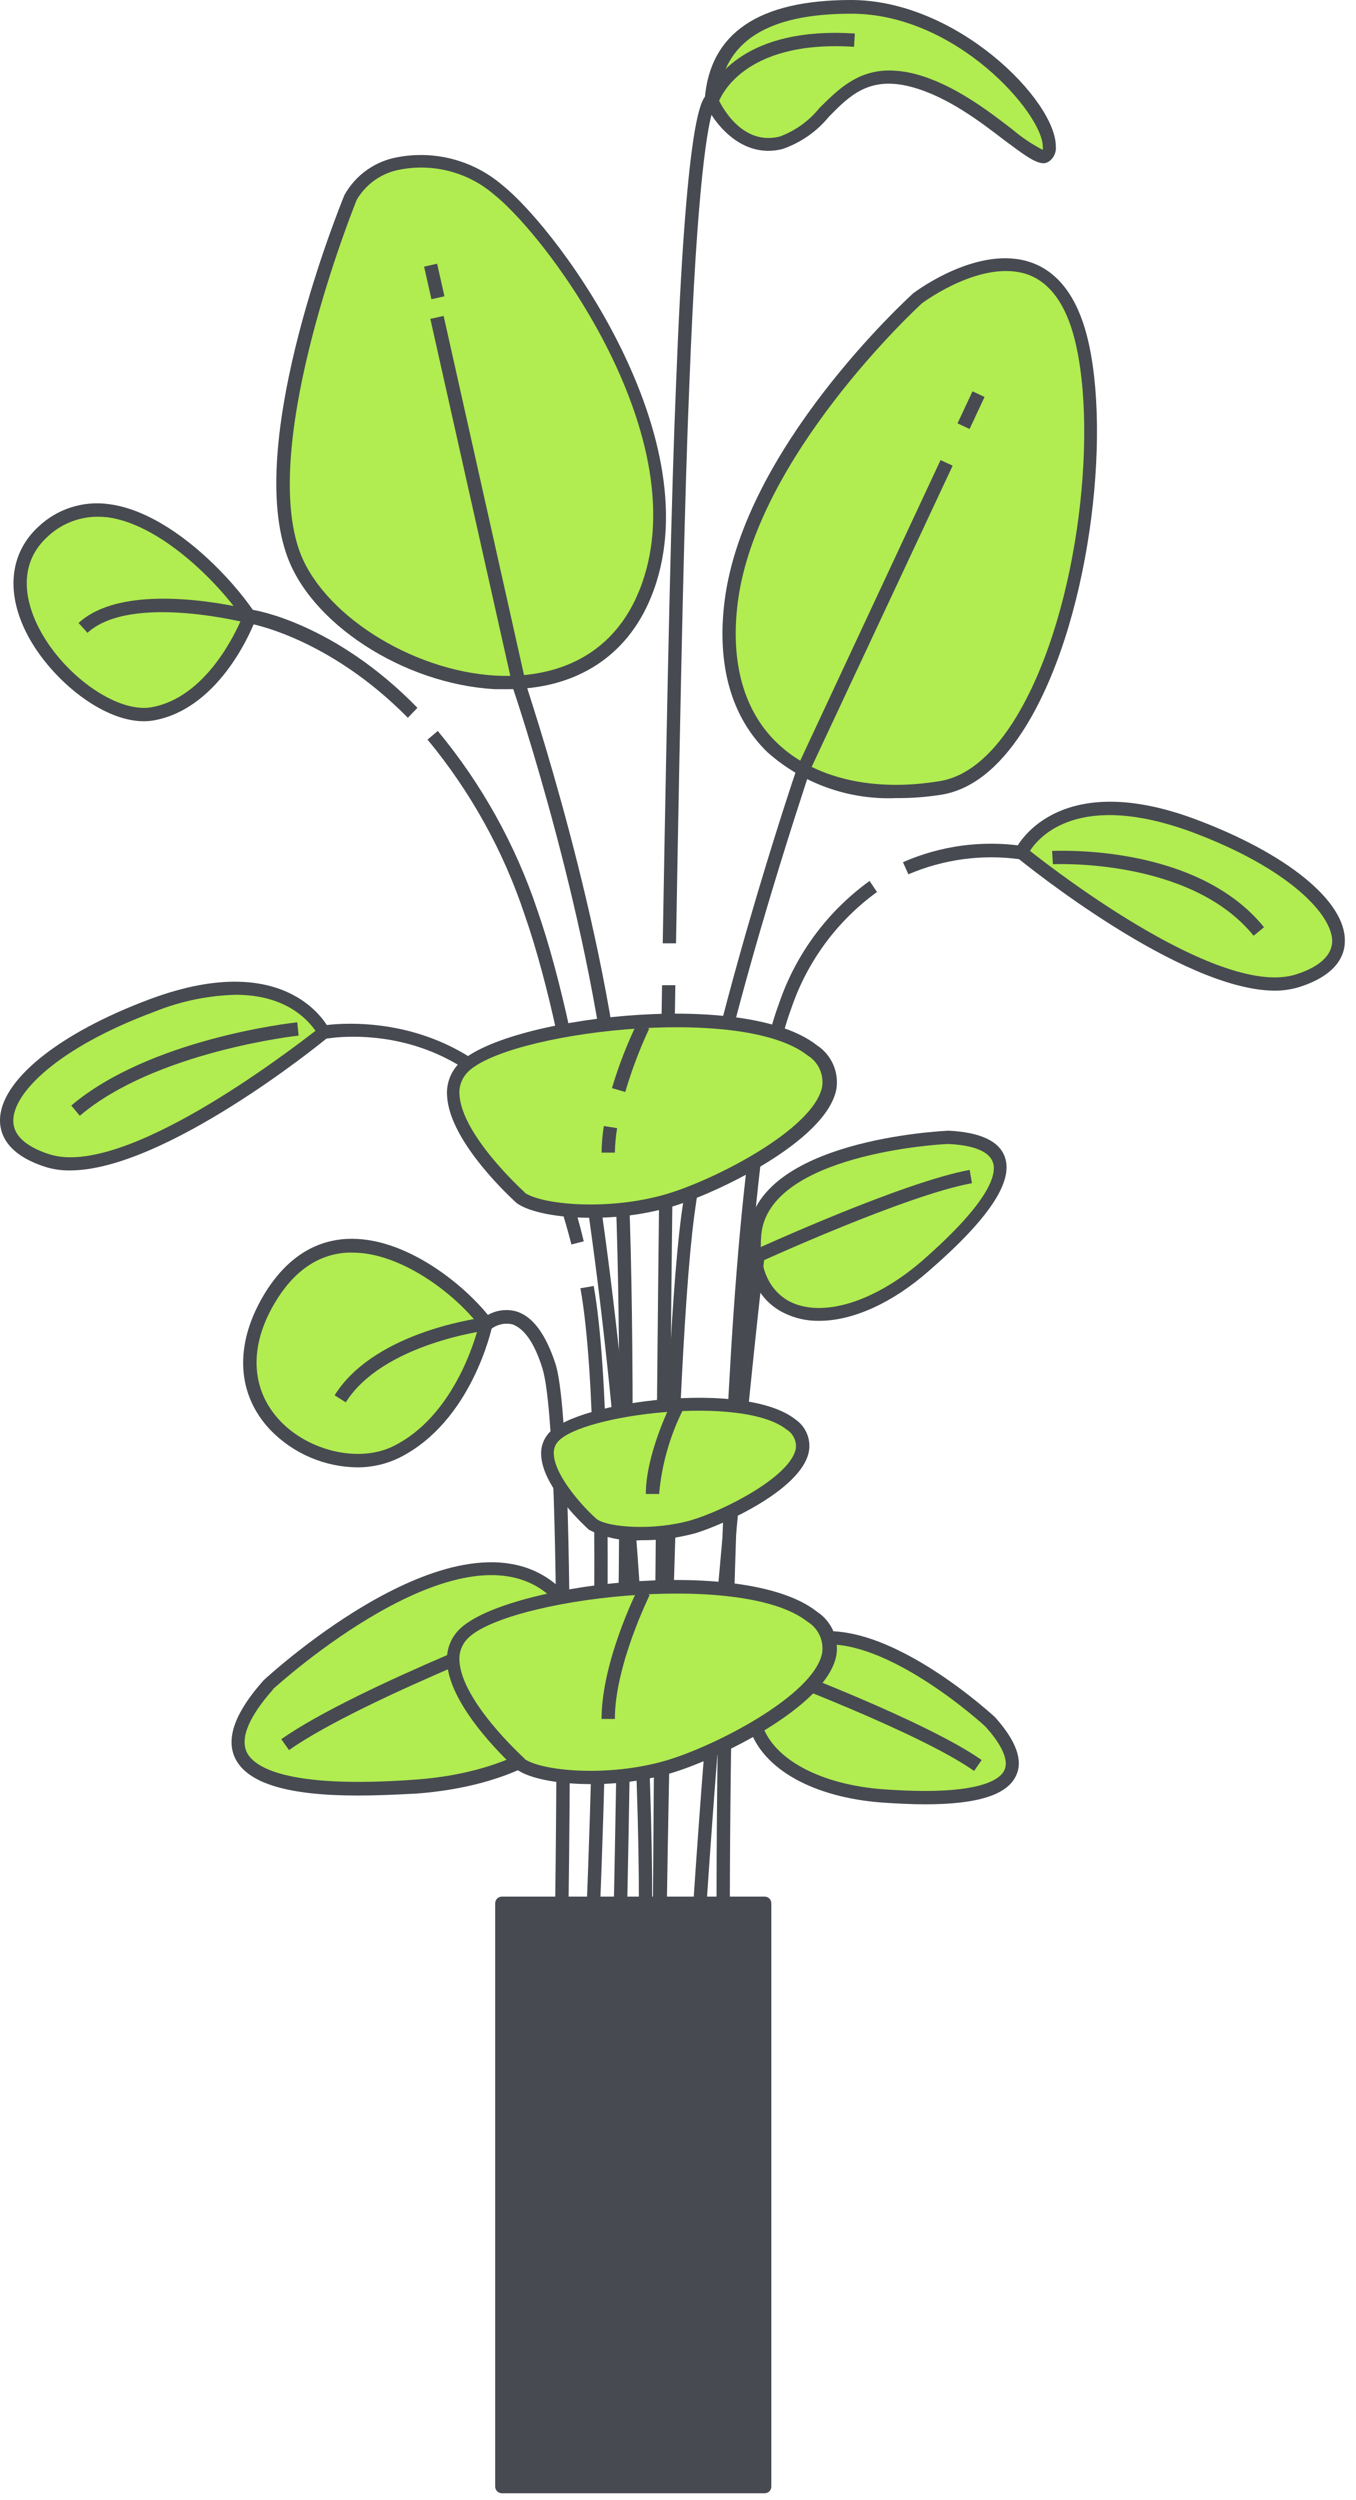 <?xml version="1.0" encoding="UTF-8"?> <svg xmlns="http://www.w3.org/2000/svg" width="102" height="188" viewBox="0 0 102 188" fill="none"><path d="M18.781 46.38C18.781 46.38 16.441 52.81 11.471 53.68C6.501 54.55 -2.259 44.92 3.291 39.95C8.841 34.98 16.441 42.87 18.781 46.38Z" fill="#B1EC51"></path><path d="M10.81 54.24C7.56 54.24 3.57 50.85 1.92 47.46C0.42 44.38 0.8 41.51 2.92 39.58C3.617 38.927 4.451 38.439 5.361 38.15C6.271 37.861 7.235 37.779 8.18 37.91C12.6 38.47 17.18 43.12 19.18 46.1C19.224 46.165 19.253 46.24 19.263 46.318C19.274 46.396 19.266 46.475 19.24 46.55C19.14 46.82 16.74 53.26 11.55 54.18C11.306 54.219 11.058 54.239 10.81 54.24ZM7.33 38.86C5.954 38.864 4.63 39.385 3.62 40.32C1.16 42.53 2.06 45.46 2.82 47.02C4.59 50.66 8.75 53.65 11.38 53.19C15.49 52.47 17.74 47.57 18.21 46.44C16.32 43.7 12.05 39.44 8.1 38.9C7.845 38.872 7.588 38.859 7.33 38.86Z" fill="#474A51"></path><path d="M26.37 14.82C26.37 14.82 19.07 32.65 21.99 41.41C24.91 50.17 42.99 56.61 48.29 45.21C53.59 33.81 41.86 17.75 37.48 14.21C33.1 10.67 27.83 11.9 26.37 14.82Z" fill="#B1EC51"></path><path d="M38.172 51.83H37.242C30.322 51.45 23.242 46.83 21.522 41.6C18.522 32.76 25.612 15.4 25.912 14.66C26.326 13.919 26.899 13.28 27.591 12.789C28.283 12.297 29.076 11.966 29.912 11.82C31.295 11.559 32.719 11.611 34.079 11.973C35.439 12.335 36.701 12.997 37.772 13.91C42.262 17.5 54.102 33.83 48.722 45.48C46.822 49.58 43.092 51.83 38.172 51.83ZM26.832 15.03C26.572 15.67 19.672 32.88 22.462 41.25C24.072 46.08 30.872 50.45 37.302 50.81C40.152 50.96 45.302 50.42 47.832 45C52.982 33.85 41.512 18.11 37.162 14.63C36.21 13.812 35.087 13.218 33.876 12.891C32.665 12.564 31.395 12.512 30.162 12.74C29.472 12.852 28.816 13.116 28.24 13.511C27.664 13.908 27.183 14.426 26.832 15.03Z" fill="#474A51"></path><path d="M69.031 22.42C69.031 22.42 56.471 33.82 55.031 45.21C53.59 56.6 62.031 60.7 70.811 59.21C79.591 57.72 83.951 35.54 81.32 25.31C78.691 15.08 69.031 22.42 69.031 22.42Z" fill="#B1EC51"></path><path d="M67.41 60.02C63.863 60.169 60.397 58.935 57.74 56.58C55.01 53.95 53.89 49.99 54.51 45.15C55.98 33.7 68.18 22.52 68.7 22.05C68.9 21.9 73.63 18.36 77.57 19.74C79.57 20.44 81 22.3 81.76 25.25C83.66 32.65 81.96 47.25 76.91 55.02C75.11 57.79 73.06 59.39 70.84 59.76C69.706 59.941 68.559 60.028 67.41 60.02ZM69.35 22.81C68.82 23.29 56.9 34.39 55.5 45.27C54.92 49.79 55.94 53.45 58.44 55.86C61.21 58.53 65.68 59.58 70.7 58.74C72.64 58.42 74.46 56.97 76.11 54.45C81.02 46.9 82.67 32.67 80.82 25.45C80.15 22.84 78.95 21.22 77.27 20.63C73.91 19.5 69.66 22.58 69.35 22.81Z" fill="#474A51"></path><path d="M71.371 85.5C71.371 85.5 57.371 86.09 56.761 92.81C56.151 99.53 62.901 100.99 69.621 95.14C76.341 89.29 77.211 85.82 71.371 85.5Z" fill="#B1EC51"></path><path d="M61.622 99.33C60.696 99.347 59.781 99.142 58.952 98.73C56.952 97.73 56.022 95.62 56.262 92.79C56.882 85.72 70.762 85.06 71.352 85.03C73.752 85.15 75.182 85.82 75.592 87.03C76.232 88.88 74.372 91.67 69.902 95.55C67.112 98.01 64.132 99.33 61.622 99.33ZM71.372 86.03C70.752 86.03 57.792 86.79 57.262 92.88C57.052 95.27 57.812 97.03 59.402 97.88C61.852 99.12 65.732 97.93 69.292 94.88C74.622 90.24 74.962 88.22 74.692 87.43C74.352 86.39 72.702 86.1 71.372 86.03Z" fill="#474A51"></path><path d="M57.201 94.89L56.781 93.98C57.241 93.78 67.951 88.89 72.941 87.98L73.111 88.98C68.251 89.85 57.311 94.84 57.201 94.89Z" fill="#474A51"></path><path d="M74.501 129.5C74.501 129.5 64.191 119.97 59.021 124.29C53.851 128.61 57.541 134.41 66.421 135.06C75.301 135.71 78.411 133.85 74.501 129.5Z" fill="#B1EC51"></path><path d="M69.601 135.69C68.601 135.69 67.601 135.64 66.391 135.56C61.191 135.18 57.391 133.05 56.391 130C55.711 127.89 56.531 125.72 58.711 123.91C64.161 119.36 74.411 128.74 74.851 129.14C76.451 130.93 76.981 132.41 76.421 133.55C75.751 134.99 73.501 135.69 69.601 135.69ZM62.331 123.69C61.243 123.65 60.178 124.006 59.331 124.69C57.491 126.22 56.771 128.01 57.331 129.69C58.171 132.31 61.751 134.22 66.461 134.56C73.461 135.07 75.181 133.89 75.541 133.14C75.991 132.23 75.031 130.85 74.141 129.86C73.771 129.5 67.261 123.66 62.331 123.66V123.69Z" fill="#474A51"></path><path d="M73.271 133.18C69.271 130.34 57.981 126.1 57.871 126.05L58.221 125.12C58.691 125.29 69.711 129.45 73.841 132.36L73.271 133.18Z" fill="#474A51"></path><path d="M20.15 126.7C20.15 126.7 34.36 113.55 41.49 119.5C48.62 125.45 43.49 133.45 31.29 134.34C19.09 135.23 14.76 132.69 20.15 126.7Z" fill="#B1EC51"></path><path d="M26.911 135.03C21.641 135.03 18.611 134.11 17.691 132.23C16.961 130.73 17.691 128.76 19.831 126.36C20.431 125.81 34.441 112.99 41.831 119.16C44.771 121.61 45.831 124.52 44.971 127.35C43.641 131.48 38.421 134.35 31.341 134.88C29.691 134.97 28.201 135.03 26.911 135.03ZM20.561 127.03C19.291 128.45 17.921 130.41 18.561 131.77C19.091 132.85 21.441 134.55 31.271 133.83C37.831 133.36 42.831 130.67 44.021 127C44.801 124.58 43.791 122.05 41.191 119.88C34.561 114.37 21.061 126.55 20.511 127.05L20.561 127.03Z" fill="#474A51"></path><path d="M21.74 131.61L21.16 130.79C26.85 126.79 42.01 121.07 42.66 120.79L43.01 121.72C42.85 121.82 27.32 127.68 21.74 131.61Z" fill="#474A51"></path><path d="M36.601 99.56C36.601 99.56 35.141 106.56 29.881 109.2C24.621 111.84 15.271 106.28 20.241 97.8C25.211 89.32 33.971 96.05 36.601 99.56Z" fill="#B1EC51"></path><path d="M26.91 110.35C25.676 110.341 24.457 110.085 23.323 109.597C22.19 109.109 21.165 108.4 20.31 107.51C17.82 104.85 17.62 101.21 19.77 97.51C21.37 94.78 23.49 93.32 26.06 93.17C30.5 92.93 35.11 96.75 36.96 99.22C37.004 99.276 37.034 99.341 37.05 99.41C37.066 99.479 37.066 99.551 37.05 99.62C36.99 99.92 35.48 106.9 30.05 109.62C29.073 110.101 27.999 110.351 26.91 110.35ZM26.48 94.2H26.12C23.9 94.33 22.05 95.62 20.63 98.05C18.72 101.3 18.87 104.5 21.04 106.82C23.21 109.14 27.04 110.04 29.62 108.74C34.08 106.51 35.72 100.85 36.02 99.66C34.19 97.29 30.17 94.2 26.52 94.2H26.48Z" fill="#474A51"></path><path d="M24.331 77.64C24.331 77.64 21.701 71.8 11.47 75.64C1.24 79.48 -2.85 85.28 3.58 87.32C10.011 89.36 24.331 77.64 24.331 77.64Z" fill="#B1EC51"></path><path d="M5.261 88.02C4.641 88.028 4.024 87.941 3.431 87.76C0.641 86.87 0.021 85.4 0.001 84.32C-0.069 81.32 4.361 77.71 11.301 75.13C21.841 71.21 24.761 77.37 24.781 77.44C24.829 77.54 24.841 77.653 24.816 77.76C24.79 77.868 24.729 77.963 24.641 78.03C24.101 78.5 12.321 88.02 5.261 88.02ZM17.731 74.81C15.645 74.866 13.587 75.292 11.651 76.07C4.261 78.81 0.951 82.26 1.001 84.3C1.001 85.66 2.501 86.42 3.731 86.81C9.311 88.58 21.521 79.22 23.731 77.52C23.171 76.72 21.531 74.81 17.731 74.81Z" fill="#474A51"></path><path d="M6.001 83.91L5.361 83.14C11.261 78.14 21.871 76.93 22.361 76.88L22.461 77.88C22.321 77.89 11.671 79.09 6.001 83.91Z" fill="#474A51"></path><path d="M53.551 7.5C53.551 7.5 55.301 11.59 58.811 10.71C62.321 9.83 63.191 4.58 68.741 6.04C74.291 7.5 78.971 13.93 78.971 11.04C78.971 8.15 71.911 0.5 64.061 0.5C56.211 0.5 53.841 3.72 53.551 7.5Z" fill="#B1EC51"></path><path d="M78.53 12.28C77.85 12.28 76.97 11.6 75.53 10.53C73.72 9.14 71.23 7.24 68.53 6.53C65.38 5.7 63.9 7.2 62.35 8.78C61.433 9.9 60.221 10.742 58.85 11.21C55.75 11.98 53.67 9.21 53.01 7.71C52.991 7.631 52.991 7.549 53.01 7.47C53.39 2.47 57.1 0 64.01 0C72.01 0 79.42 7.57 79.42 11C79.445 11.224 79.408 11.451 79.313 11.656C79.218 11.86 79.068 12.035 78.88 12.16C78.773 12.223 78.654 12.264 78.53 12.28ZM66.91 5.3C67.569 5.311 68.224 5.401 68.86 5.57C71.7 6.32 74.28 8.29 76.16 9.74C76.859 10.335 77.624 10.849 78.44 11.27C78.448 11.19 78.448 11.11 78.44 11.03C78.44 8.57 71.96 1.03 64.03 1.03C57.69 1.03 54.42 3.13 54.03 7.45C54.32 8.07 55.86 10.97 58.65 10.27C59.828 9.836 60.865 9.089 61.65 8.11C63.01 6.77 64.45 5.3 66.91 5.3Z" fill="#474A51"></path><path d="M42.98 93.59C42.623 92.161 42.189 90.752 41.681 89.37C36.681 75.98 24.921 78.04 24.421 78.13L24.23 77.13C24.36 77.13 37.291 74.8 42.62 89C43.132 90.424 43.563 91.877 43.91 93.35L42.98 93.59Z" fill="#474A51"></path><path d="M76.83 64.11C76.83 64.11 79.46 58.26 89.69 62.06C99.92 65.86 104.01 71.71 97.58 73.75C91.15 75.79 76.83 64.11 76.83 64.11Z" fill="#B1EC51"></path><path d="M95.91 74.5C88.85 74.5 77.06 64.95 76.52 64.5C76.435 64.429 76.375 64.332 76.349 64.224C76.324 64.115 76.335 64.002 76.38 63.9C76.38 63.84 79.32 57.68 89.87 61.59C96.8 64.17 101.24 67.78 101.16 70.79C101.16 71.87 100.52 73.34 97.73 74.23C97.14 74.409 96.527 74.5 95.91 74.5ZM77.48 63.99C79.64 65.7 91.86 75.06 97.48 73.28C98.71 72.89 100.18 72.14 100.21 70.78C100.21 68.78 96.95 65.28 89.57 62.54C81.21 59.5 78.21 62.85 77.48 63.98V63.99Z" fill="#474A51"></path><path d="M94.301 70.37C89.541 64.5 79.301 64.99 79.201 64.99L79.141 63.99C79.581 63.99 90.001 63.46 95.081 69.73L94.301 70.37Z" fill="#474A51"></path><path d="M68.33 65.75L67.92 64.84C70.746 63.598 73.865 63.176 76.92 63.62L76.73 64.62C73.879 64.228 70.976 64.618 68.33 65.75Z" fill="#474A51"></path><path d="M30.68 53.98C24.68 47.89 18.76 46.88 18.68 46.87C18.6 46.86 9.86 44.59 6.58 47.59L5.91 46.85C9.58 43.48 18.51 45.79 18.91 45.85C19.12 45.85 25.19 46.85 31.4 53.23L30.68 53.98Z" fill="#474A51"></path><path d="M32.882 19.832L31.902 20.052L32.452 22.502L33.432 22.282L32.882 19.832Z" fill="#474A51"></path><path d="M47.011 150.44H46.011C46.011 149.94 47.311 99.97 46.011 84.9C44.711 69.83 38.671 52.01 38.611 51.83L32.371 23.98L33.371 23.76L39.581 51.5C39.581 51.63 45.711 69.58 47.011 84.75C48.311 99.92 47.031 149.94 47.011 150.44Z" fill="#474A51"></path><path d="M73.154 29.428L72.027 31.837L72.933 32.261L74.06 29.851L73.154 29.428Z" fill="#474A51"></path><path d="M50.07 150.38H49.07C49.07 149.92 49.53 104.3 51.26 91.33C52.99 78.36 59.91 57.81 60.01 57.6L70.75 34.6L71.66 35.02L60.91 57.98C60.91 58.13 53.91 78.55 52.22 91.45C50.53 104.35 50.07 149.92 50.07 150.38Z" fill="#474A51"></path><path d="M52.691 150.5L51.691 150.44C53.421 121.08 56.461 94.67 56.501 94.44L57.501 94.56C57.461 94.76 54.411 121.14 52.691 150.5Z" fill="#474A51"></path><path d="M42.65 150.39H41.65C41.65 149.97 42.5 108.44 40.8 102.9C40.21 101 39.43 99.9 38.53 99.59C38.251 99.528 37.962 99.529 37.683 99.593C37.405 99.657 37.144 99.782 36.92 99.96L36.81 100.05H36.66C36.58 100.05 28.78 101.05 26.01 105.46L25.17 104.93C28.01 100.38 35.28 99.23 36.4 99.08C36.74 98.828 37.132 98.655 37.547 98.573C37.962 98.492 38.39 98.505 38.8 98.61C40.06 98.97 41.05 100.31 41.8 102.61C43.5 108.27 42.68 148.67 42.65 150.39Z" fill="#474A51"></path><path d="M44.83 150.5L43.83 150.44C43.83 150.04 45.91 109.44 43.66 96.88L44.66 96.71C46.91 109.36 44.85 150.04 44.83 150.5Z" fill="#474A51"></path><path d="M53.91 150.44C53.91 147.96 53.37 89.39 58.59 75.49C59.847 71.775 62.231 68.545 65.41 66.25L65.97 67.08C62.964 69.26 60.71 72.322 59.52 75.84C54.38 89.56 54.91 149.84 54.91 150.43L53.91 150.44Z" fill="#474A51"></path><path d="M48.76 150.44L47.76 150.31C48.98 141.31 46.5 89 39.48 68.84C37.882 64.017 35.4 59.534 32.16 55.62L32.93 54.97C36.25 58.976 38.796 63.564 40.44 68.5C47.49 88.79 49.99 141.38 48.76 150.44Z" fill="#474A51"></path><path d="M50.07 150.38H49.07C49.07 149.87 49.38 99.15 49.8 74.09H50.8C50.38 99.15 50.07 149.87 50.07 150.38Z" fill="#474A51"></path><path d="M50.852 70.94H49.852C50.202 50.73 50.522 36.6 50.852 28.94C51.602 9.26 52.692 7.42 53.202 7.11C53.692 6.01 56.042 1.98 64.302 2.52L64.242 3.52C55.722 2.97 54.122 7.52 54.052 7.68L53.812 8.43L53.632 8.26C53.262 9.34 52.442 13.43 51.852 28.98C51.522 36.61 51.202 50.73 50.852 70.94Z" fill="#474A51"></path><path d="M39.171 90.07C39.171 90.07 31.861 83.56 34.791 80.36C37.721 77.16 55.791 74.8 61.081 78.97C66.371 83.14 54.651 88.97 50.271 90.29C45.891 91.61 40.631 91.14 39.171 90.07Z" fill="#B1EC51"></path><path d="M44.441 91.58C41.951 91.58 39.811 91.16 38.871 90.48C38.661 90.29 33.811 85.93 33.631 82.42C33.597 81.99 33.653 81.557 33.794 81.15C33.935 80.742 34.158 80.367 34.451 80.05C37.611 76.57 55.931 74.25 61.451 78.61C61.989 78.96 62.413 79.46 62.673 80.048C62.932 80.636 63.015 81.286 62.911 81.92C62.141 85.85 53.811 89.79 50.461 90.77C48.502 91.321 46.475 91.594 44.441 91.58ZM39.441 89.68C40.761 90.61 45.771 91.07 50.091 89.81C53.751 88.74 61.211 84.92 61.841 81.73C61.911 81.269 61.844 80.798 61.646 80.376C61.448 79.954 61.13 79.6 60.731 79.36C55.731 75.43 37.901 77.65 35.121 80.69C34.919 80.912 34.765 81.173 34.669 81.457C34.572 81.74 34.535 82.041 34.561 82.34C34.751 85.33 39.161 89.39 39.481 89.68H39.441Z" fill="#474A51"></path><path d="M46.25 86.68H45.25C45.258 86.01 45.315 85.342 45.42 84.68L46.42 84.84C46.319 85.448 46.263 86.063 46.25 86.68Z" fill="#474A51"></path><path d="M47.031 82.12L46.031 81.83C46.534 80.141 47.173 78.496 47.941 76.91L48.831 77.36C48.112 78.899 47.511 80.49 47.031 82.12Z" fill="#474A51"></path><path d="M39.171 132.66C39.171 132.66 31.861 126.15 34.791 122.95C37.721 119.75 55.791 117.39 61.081 121.56C66.371 125.73 54.651 131.56 50.271 132.88C45.891 134.2 40.631 133.73 39.171 132.66Z" fill="#B1EC51"></path><path d="M44.441 134.17C41.951 134.17 39.811 133.75 38.871 133.07C38.661 132.88 33.811 128.52 33.631 125.01C33.597 124.58 33.652 124.147 33.793 123.739C33.934 123.331 34.158 122.957 34.451 122.64C37.611 119.16 55.931 116.84 61.451 121.2C61.987 121.55 62.411 122.048 62.67 122.634C62.929 123.219 63.013 123.868 62.911 124.5C62.141 128.43 53.811 132.37 50.461 133.35C48.503 133.905 46.476 134.181 44.441 134.17ZM39.441 132.27C40.761 133.2 45.771 133.66 50.091 132.4C53.751 131.33 61.211 127.51 61.841 124.32C61.912 123.859 61.844 123.388 61.646 122.966C61.449 122.544 61.13 122.191 60.731 121.95C55.731 118.02 37.901 120.24 35.121 123.28C34.919 123.502 34.765 123.763 34.669 124.047C34.572 124.331 34.536 124.631 34.561 124.93C34.751 127.92 39.161 131.98 39.481 132.27H39.441Z" fill="#474A51"></path><path d="M46.25 129.27H45.25C45.25 125 47.87 119.72 47.98 119.5L48.87 119.95C48.85 120 46.25 125.24 46.25 129.27Z" fill="#474A51"></path><path d="M44.611 114.65C44.611 114.65 39.611 110.23 41.611 108.05C43.611 105.87 55.891 104.28 59.471 107.11C63.051 109.94 55.101 113.93 52.131 114.8C49.161 115.67 45.601 115.38 44.611 114.65Z" fill="#B1EC51"></path><path d="M48.201 115.83C46.858 115.924 45.514 115.655 44.311 115.05C44.171 114.93 40.831 111.92 40.711 109.47C40.685 109.158 40.724 108.844 40.825 108.548C40.927 108.252 41.089 107.98 41.301 107.75C43.481 105.36 56.061 103.75 59.841 106.75C60.225 107.015 60.524 107.385 60.701 107.817C60.879 108.248 60.927 108.722 60.841 109.18C60.271 112.07 54.281 114.72 52.281 115.31C50.951 115.667 49.578 115.842 48.201 115.83ZM44.911 114.26C45.771 114.86 49.161 115.14 52.001 114.32C54.451 113.6 59.451 111.06 59.861 108.95C59.898 108.666 59.852 108.378 59.727 108.121C59.603 107.863 59.406 107.647 59.161 107.5C55.831 104.87 43.851 106.35 41.991 108.39C41.867 108.523 41.773 108.681 41.717 108.854C41.66 109.027 41.641 109.209 41.661 109.39C41.751 111.07 44.021 113.5 44.911 114.26Z" fill="#474A51"></path><path d="M49.58 112.35H48.58C48.58 109.41 50.37 105.8 50.44 105.64L51.34 106.09C50.369 108.049 49.772 110.172 49.58 112.35Z" fill="#474A51"></path><path d="M57.52 143.13H37.75V186.98H57.52V143.13Z" fill="#474A51"></path><path d="M57.52 187.5H37.75C37.617 187.5 37.49 187.447 37.396 187.354C37.303 187.26 37.25 187.133 37.25 187V143.13C37.25 142.997 37.303 142.87 37.396 142.776C37.49 142.683 37.617 142.63 37.75 142.63H57.52C57.653 142.63 57.78 142.683 57.874 142.776C57.967 142.87 58.02 142.997 58.02 143.13V186.98C58.023 187.047 58.012 187.114 57.988 187.177C57.964 187.24 57.928 187.298 57.881 187.347C57.834 187.395 57.778 187.434 57.716 187.46C57.654 187.486 57.587 187.5 57.52 187.5ZM38.25 186.5H57.02V143.63H38.25V186.5Z" fill="#474A51"></path></svg> 